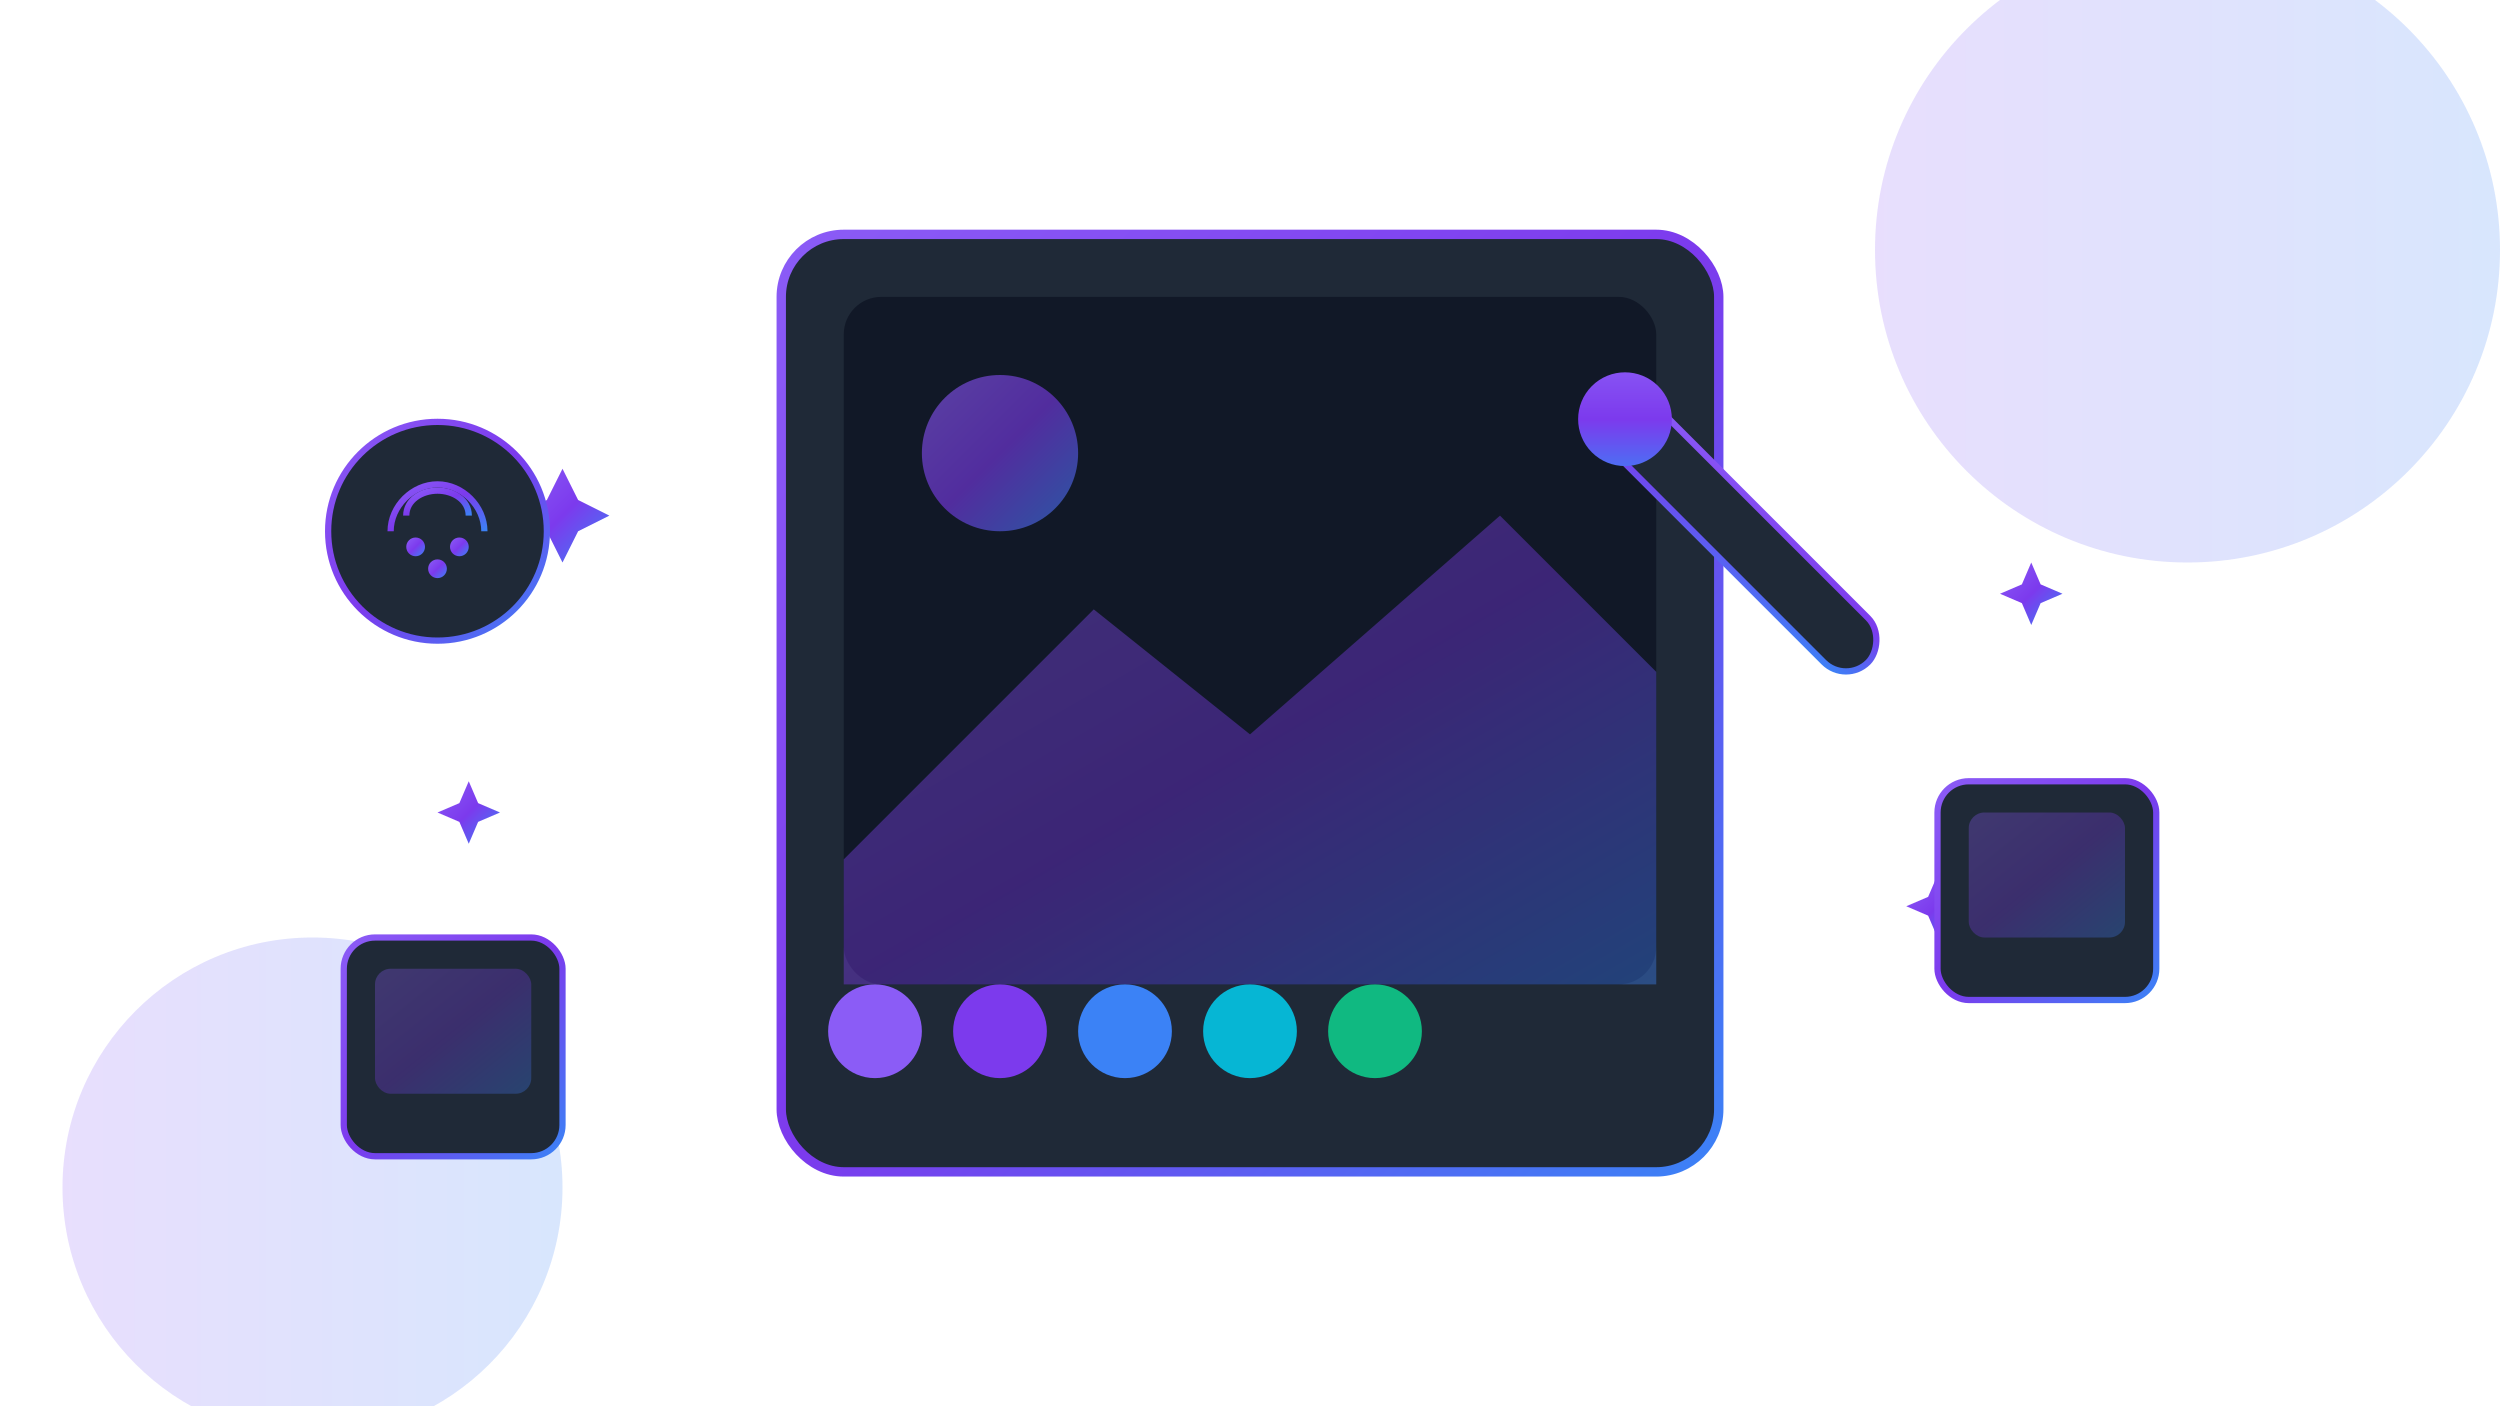 <svg viewBox="0 0 800 450" fill="none" xmlns="http://www.w3.org/2000/svg">
  <defs>
    <linearGradient id="imgGrad1" x1="0%" y1="0%" x2="100%" y2="100%">
      <stop offset="0%" stop-color="#8B5CF6"/>
      <stop offset="50%" stop-color="#7C3AED"/>
      <stop offset="100%" stop-color="#3B82F6"/>
    </linearGradient>
    <linearGradient id="imgGrad2" x1="0%" y1="0%" x2="100%" y2="0%">
      <stop offset="0%" stop-color="#8B5CF6" stop-opacity="0.2"/>
      <stop offset="100%" stop-color="#3B82F6" stop-opacity="0.2"/>
    </linearGradient>
  </defs>
  
  <!-- Background circles -->
  <circle cx="700" cy="80" r="100" fill="url(#imgGrad2)"/>
  <circle cx="100" cy="380" r="80" fill="url(#imgGrad2)"/>
  
  <!-- Main image frame -->
  <rect x="250" y="75" width="300" height="300" rx="20" fill="#1F2937" stroke="url(#imgGrad1)" stroke-width="3"/>
  
  <!-- Image content area -->
  <rect x="270" y="95" width="260" height="220" rx="12" fill="#111827"/>
  
  <!-- Mountains/landscape in image -->
  <path d="M270 275L350 195L400 235L480 165L530 215V315H270V275Z" fill="url(#imgGrad1)" opacity="0.4"/>
  
  <!-- Sun in image -->
  <circle cx="320" cy="145" r="25" fill="url(#imgGrad1)" opacity="0.6"/>
  
  <!-- Brush/wand tool -->
  <g transform="translate(520, 120) rotate(45)">
    <rect x="0" y="0" width="120" height="20" rx="10" fill="#1F2937" stroke="url(#imgGrad1)" stroke-width="2"/>
    <circle cx="10" cy="10" r="15" fill="url(#imgGrad1)"/>
  </g>
  
  <!-- Sparkle effects -->
  <g fill="url(#imgGrad1)">
    <path d="M180 150L185 160L195 165L185 170L180 180L175 170L165 165L175 160Z"/>
    <path d="M620 280L623 287L630 290L623 293L620 300L617 293L610 290L617 287Z"/>
    <path d="M150 250L153 257L160 260L153 263L150 270L147 263L140 260L147 257Z"/>
    <path d="M650 180L653 187L660 190L653 193L650 200L647 193L640 190L647 187Z"/>
  </g>
  
  <!-- Color palette -->
  <g transform="translate(280, 330)">
    <circle cx="0" cy="0" r="15" fill="#8B5CF6"/>
    <circle cx="40" cy="0" r="15" fill="#7C3AED"/>
    <circle cx="80" cy="0" r="15" fill="#3B82F6"/>
    <circle cx="120" cy="0" r="15" fill="#06B6D4"/>
    <circle cx="160" cy="0" r="15" fill="#10B981"/>
  </g>
  
  <!-- AI brain icon -->
  <g transform="translate(100, 130)">
    <circle cx="40" cy="40" r="35" fill="#1F2937" stroke="url(#imgGrad1)" stroke-width="2"/>
    <path d="M25 40C25 32 32 25 40 25C48 25 55 32 55 40" stroke="url(#imgGrad1)" stroke-width="2" fill="none"/>
    <path d="M30 35C30 30 35 27 40 27C45 27 50 30 50 35" stroke="url(#imgGrad1)" stroke-width="2" fill="none"/>
    <circle cx="33" cy="45" r="3" fill="url(#imgGrad1)"/>
    <circle cx="47" cy="45" r="3" fill="url(#imgGrad1)"/>
    <circle cx="40" cy="52" r="3" fill="url(#imgGrad1)"/>
  </g>
  
  <!-- Floating image thumbnails -->
  <rect x="620" y="250" width="70" height="70" rx="10" fill="#1F2937" stroke="url(#imgGrad1)" stroke-width="2"/>
  <rect x="630" y="260" width="50" height="40" rx="5" fill="url(#imgGrad1)" opacity="0.3"/>
  
  <rect x="110" y="300" width="70" height="70" rx="10" fill="#1F2937" stroke="url(#imgGrad1)" stroke-width="2"/>
  <rect x="120" y="310" width="50" height="40" rx="5" fill="url(#imgGrad1)" opacity="0.3"/>
</svg>

